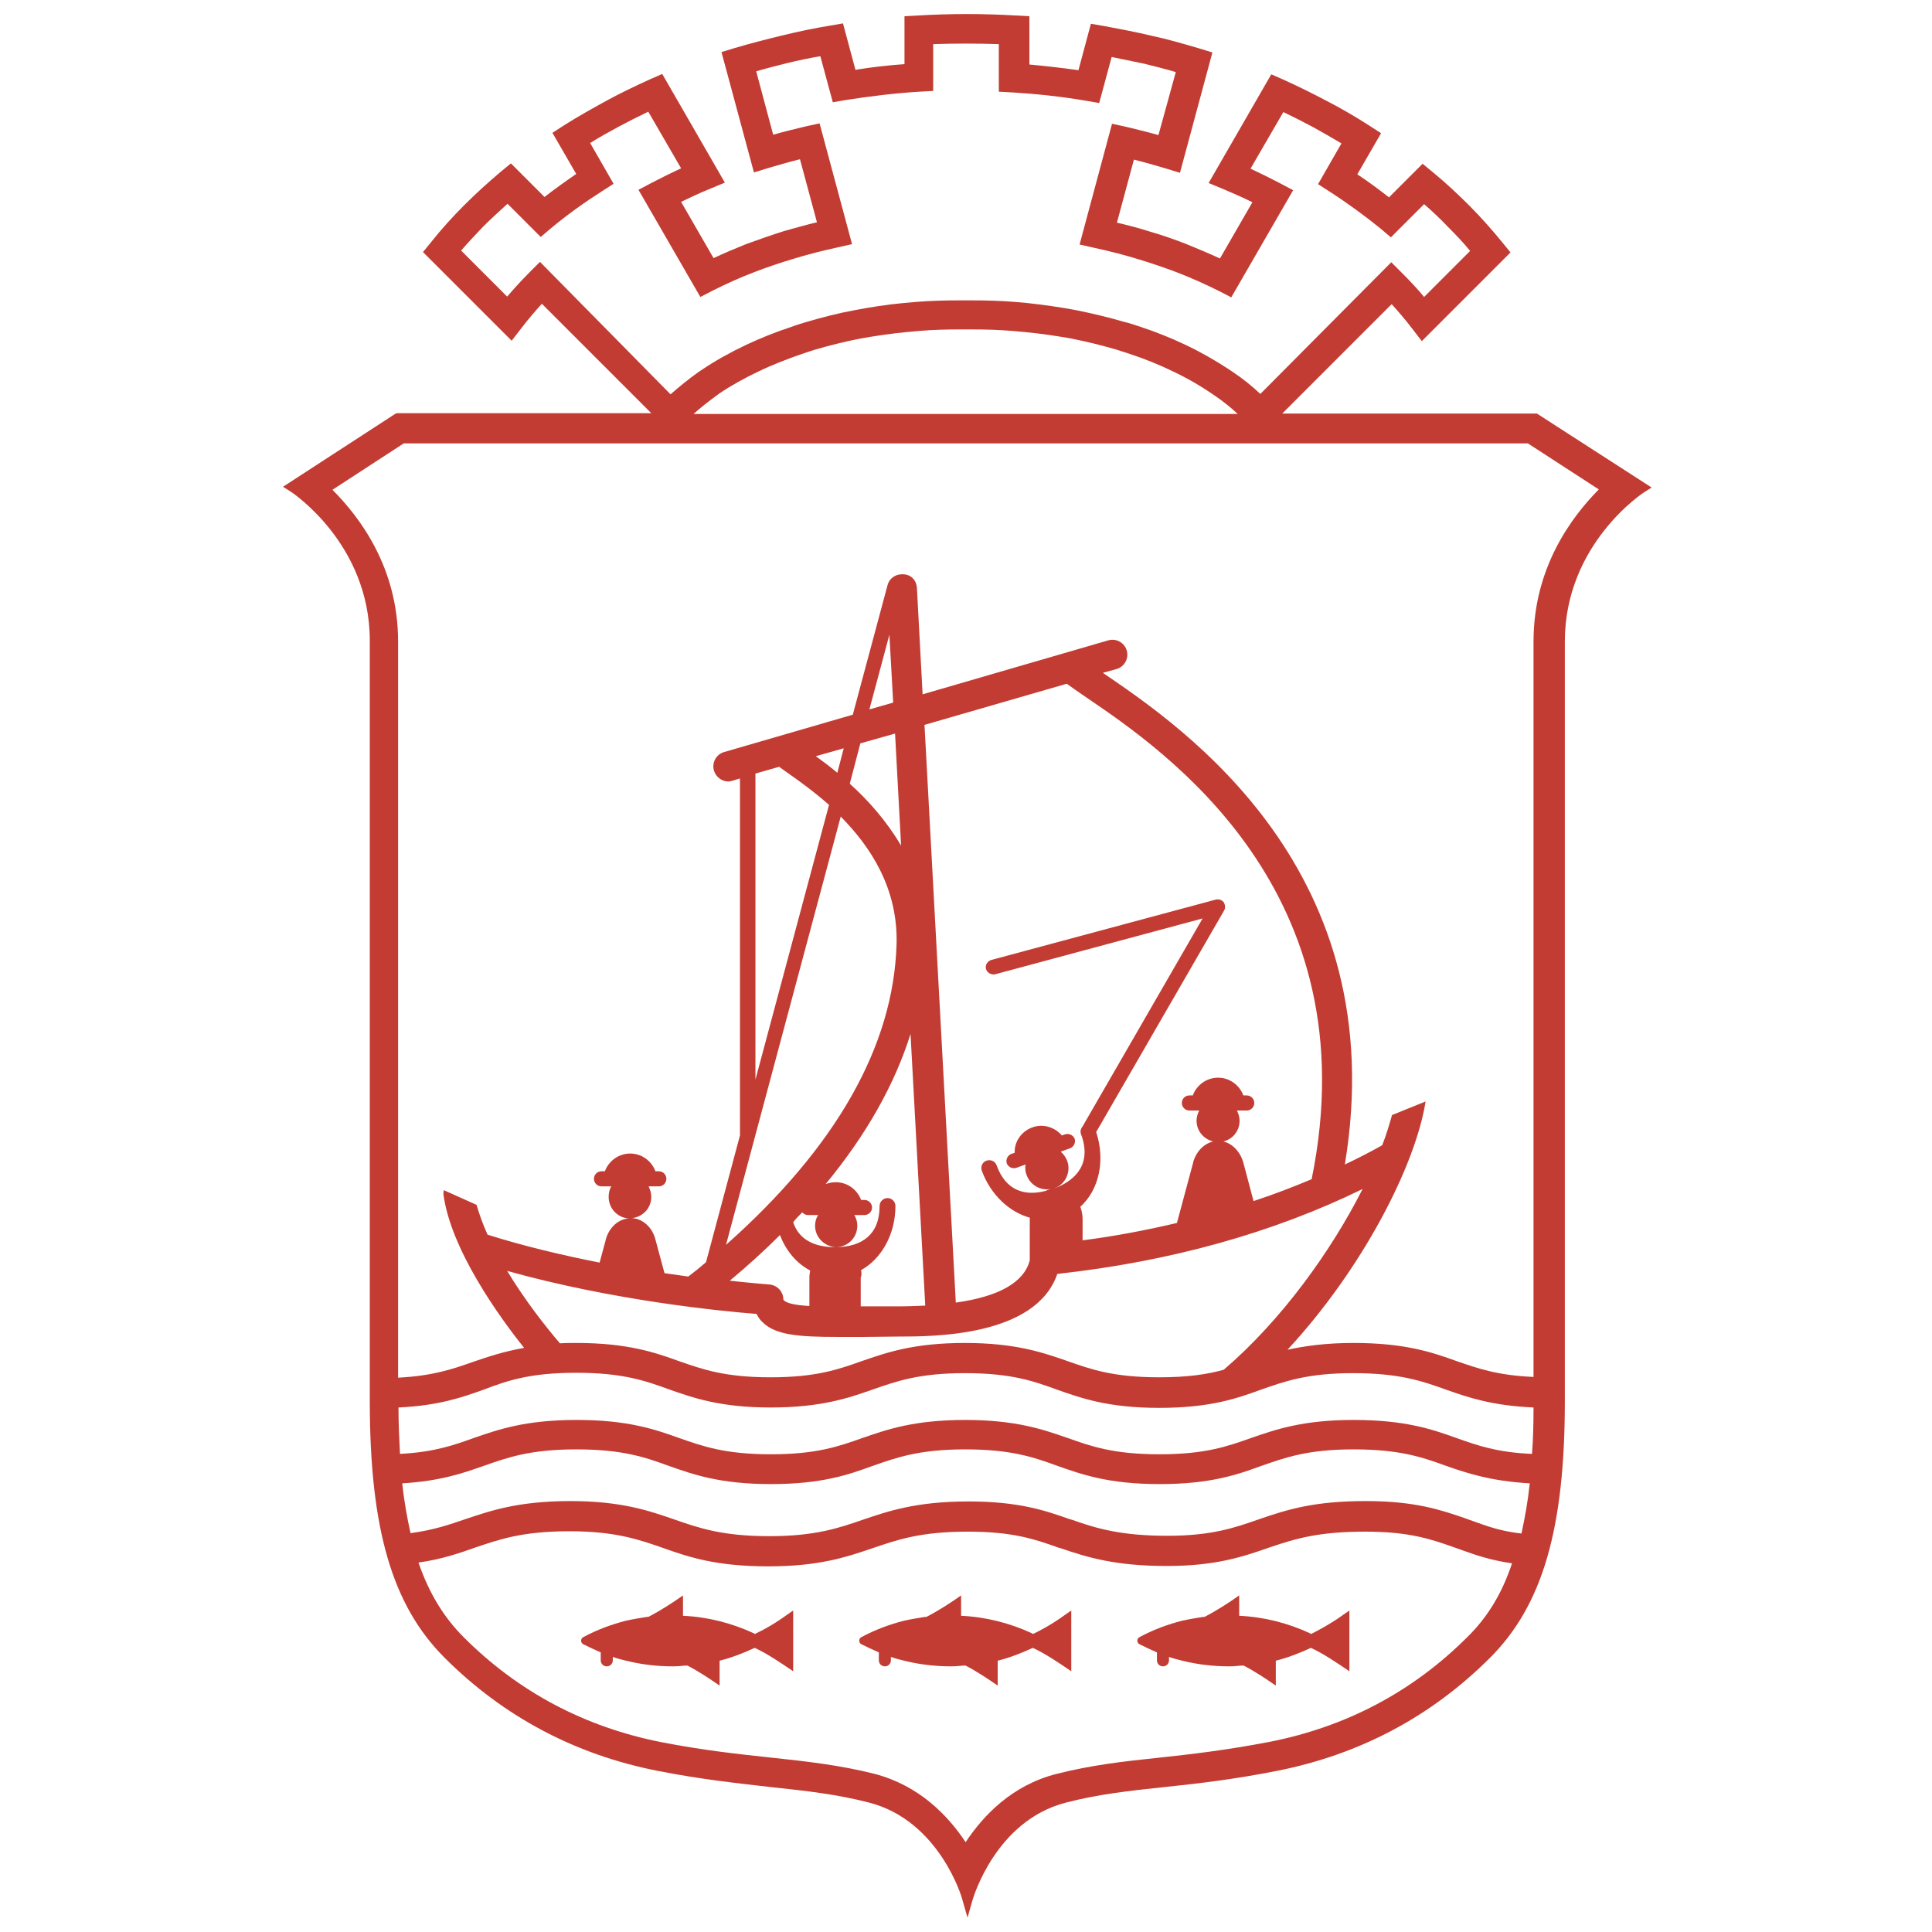 <?xml version="1.0" encoding="utf-8"?>
<!-- Generator: Adobe Illustrator 27.1.1, SVG Export Plug-In . SVG Version: 6.00 Build 0)  -->
<svg version="1.1" id="Layer_1" xmlns="http://www.w3.org/2000/svg" xmlns:xlink="http://www.w3.org/1999/xlink" x="0px" y="0px"
	 viewBox="0 0 512 512" style="enable-background:new 0 0 512 512;" xml:space="preserve">
<style type="text/css">
	.st0{fill:#C23C33;}
</style>
<g>
	<path class="st0" d="M407.3,109.6l-67.5,0l29-29c1.9,2.1,3.7,4.2,5.3,6.3l2.7,3.5l23.5-23.5l-2.2-2.7c-2.7-3.3-5.6-6.6-8.7-9.7h0
		c-3-3-6.2-6-9.6-8.8l-2.8-2.3l-8.9,8.9c-2.7-2.1-5.5-4.2-8.4-6.1l6.3-10.9l-3.1-2c-3.6-2.3-7.3-4.5-11.2-6.5
		c-3.8-2-7.6-3.9-11.6-5.7l-3.2-1.4l-16.6,28.8l4.1,1.7c2.6,1.1,5.1,2.2,7.5,3.4l-8.6,14.9c-2.8-1.3-5.7-2.5-8.6-3.7
		c-3.3-1.3-6.7-2.5-10.2-3.5c-2.8-0.9-5.6-1.6-8.5-2.3l4.5-16.7c2.8,0.7,5.6,1.5,8.3,2.3l3.9,1.2l8.6-31.9l-3.6-1.1
		c-4.1-1.2-8.2-2.4-12.4-3.3c-4.2-1-8.4-1.8-12.7-2.6l-3.5-0.6l-3.3,12.3c-4.3-0.6-8.6-1.1-13-1.5V4.3l-3.7-0.2
		c-8.5-0.5-17.2-0.5-25.7,0l-3.7,0.2V17c-4.3,0.3-8.7,0.8-13,1.5l-3.3-12.3l-3.5,0.6c-4.3,0.7-8.5,1.6-12.6,2.6
		c-4.2,1-8.4,2.1-12.5,3.3l-3.6,1.1l8.6,31.9l3.9-1.2c2.7-0.8,5.5-1.6,8.3-2.3l4.5,16.7c-2.9,0.7-5.7,1.5-8.6,2.3
		c-3.5,1.1-6.9,2.3-10.2,3.5c-3,1.2-5.8,2.4-8.6,3.7l-8.6-14.9c2.5-1.2,5-2.4,7.5-3.4l4.1-1.7l-16.6-28.8l-3.2,1.4
		c-4,1.8-7.9,3.7-11.6,5.7c-3.8,2.1-7.6,4.2-11.2,6.5l-3.1,2l6.3,10.9c-2.9,2-5.7,4-8.4,6.1l-8.9-8.9l-2.8,2.3
		c-3.3,2.8-6.5,5.7-9.6,8.8c-3.1,3.1-6,6.3-8.7,9.7l-2.2,2.7l23.5,23.5l2.7-3.5c1.6-2.1,3.4-4.2,5.3-6.3l29,29l-67.5,0l-0.4,0.2
		l-29.7,19.3l1.9,1.2c0.2,0.1,21.1,13.7,21.1,39.6v201.5c0,33.8,5.9,54.1,19.8,68c15.6,15.6,34.6,25.7,56.5,30
		c11.7,2.3,21.4,3.3,30,4.3c9.4,1,17.5,1.9,26,4.1c18.7,4.8,24.7,25.4,24.7,25.6l1.4,4.9l1.4-4.9c0.1-0.2,6-20.8,24.7-25.6
		c8.5-2.2,16.6-3.1,26-4.1c8.6-0.9,18.3-2,29.9-4.3c21.8-4.3,40.8-14.3,56.5-30c13.9-13.9,19.8-34.2,19.8-68V170
		c0-25.9,20.9-39.5,21.1-39.6l1.9-1.2L407.3,109.6z M143.1,69.4l-2.8,2.8c-2.1,2.1-4,4.2-5.9,6.4l-12.2-12.2
		c1.9-2.2,3.9-4.3,5.9-6.4c2-2,4.2-4,6.4-6l8.8,8.8l2.7-2.3c4.2-3.5,8.8-6.8,13.5-9.8l3.1-2l-6.2-10.8c2.4-1.5,4.9-2.9,7.5-4.3
		c2.6-1.4,5.2-2.7,7.9-4l8.7,15c-2.6,1.2-5.2,2.5-7.7,3.8l-3.6,1.9l16.4,28.4l3.3-1.7c3.6-1.8,7.3-3.5,11.3-5
		c3.1-1.2,6.4-2.3,9.7-3.3c3.9-1.2,7.8-2.2,11.9-3.1l4-0.9l-8.6-32l-3.7,0.8c-2.9,0.7-5.8,1.4-8.6,2.2l-4.5-16.8
		c2.7-0.8,5.5-1.5,8.3-2.2c2.9-0.7,5.7-1.3,8.7-1.8l3.3,12.2l3.5-0.6c6.4-1,12.9-1.8,19.4-2.2l3.7-0.2V11.7c5.8-0.2,11.7-0.2,17.4,0
		v12.6l3.7,0.2c6.5,0.4,13,1.1,19.4,2.2l3.5,0.6l3.3-12.2c2.9,0.6,5.8,1.2,8.7,1.8c2.8,0.7,5.6,1.4,8.3,2.2L307,35.8
		c-2.8-0.8-5.7-1.5-8.6-2.2l-3.7-0.8l-8.6,32l4,0.9c4.1,0.9,8.1,1.9,11.9,3.1c3.3,1,6.5,2.1,9.7,3.3c3.9,1.5,7.7,3.2,11.3,5l3.3,1.7
		l16.4-28.4l-3.6-1.9c-2.5-1.3-5.1-2.6-7.7-3.8l8.7-15c2.7,1.3,5.3,2.6,7.9,4c2.5,1.4,5,2.8,7.5,4.3l-6.2,10.8l3.1,2
		c4.8,3.1,9.3,6.4,13.5,9.8l2.7,2.3l8.8-8.8c2.2,1.9,4.3,3.9,6.3,6c2.1,2.1,4.1,4.2,5.9,6.4l-12.2,12.2c-1.8-2.2-3.8-4.3-5.9-6.4
		l-2.8-2.8L334,104.4c-2.2-2.1-4.7-4.1-7.4-5.9l-0.9-0.6c-3.5-2.3-7.3-4.5-11.5-6.5c-3.8-1.8-8-3.5-12.3-4.9c-1.3-0.4-2.6-0.9-4-1.2
		c-4.1-1.2-8.3-2.2-12.7-3.1c-4.2-0.8-8.5-1.4-13-1.9l-3.4-0.3c-3.7-0.3-7.5-0.4-11.4-0.4l-1.5,0l-1.6,0c-3.8,0-7.6,0.1-11.4,0.4
		l-3.4,0.3c-4.4,0.4-8.8,1.1-13,1.9c-4.4,0.8-8.6,1.9-12.7,3.1c-1.3,0.4-2.7,0.8-4,1.3c-4.3,1.4-8.5,3.1-12.3,4.9
		c-4.2,2-8.1,4.2-11.5,6.5l-0.9,0.6c-2.7,1.9-5.1,3.9-7.4,5.9L143.1,69.4z M190.6,104.3c3.1-2.1,6.7-4.1,10.5-5.9
		c3.5-1.7,7.4-3.2,11.4-4.6c1.2-0.4,2.4-0.8,3.7-1.2c3.8-1.1,7.8-2.1,11.9-2.9c4-0.7,8-1.3,12.2-1.7l3.3-0.3
		c3.5-0.3,7.1-0.4,10.8-0.4l1.6,0l1.5,0c3.7,0,7.2,0.1,10.8,0.4l3.3,0.3c4.2,0.4,8.3,1,12.2,1.7c4.1,0.8,8.1,1.8,11.9,2.9
		c1.3,0.4,2.5,0.8,3.7,1.2c4,1.3,7.9,2.9,11.4,4.6c3.8,1.8,7.3,3.8,11.2,6.5c2.2,1.5,4.2,3.1,6,4.8l-144.2,0
		C185.8,107.9,188,106.2,190.6,104.3z M200.5,348.2c0.4,0.8,0.9,1.6,1.6,2.2c3.4,3.4,9.5,3.9,19.9,3.9c2.1,0,4.4,0,6.9,0l9.2-0.1
		c9.3,0,36.4,0,42.1-16.6c30-3.3,57.2-10.9,80.9-22.5c-8.3,16.4-21.4,34.7-36.8,47.9c-4.3,1.2-9.5,2-17.1,2
		c-12.1,0-18.1-2.1-24.3-4.3c-6.4-2.2-13.6-4.8-27.2-4.8c-13.7,0-20.9,2.6-27.3,4.8c-6.2,2.2-12.1,4.3-24.2,4.3
		c-12.1,0-18-2.1-24.3-4.3c-6.4-2.3-13.6-4.8-27.2-4.8c-1.5,0-3,0-4.3,0.1c-3.7-4.3-9.3-11.4-14-19.2
		C162.6,344.7,191.4,347.5,200.5,348.2z M235.7,168.2l1,18l-6.3,1.8L235.7,168.2z M347.6,312.5c-5,2.1-10.2,4.1-15.4,5.8l-2.7-10.2
		l0,0c-0.8-2.8-2.8-5-5.3-5.6c2.5-0.6,4.3-2.8,4.3-5.5c0-1-0.3-1.9-0.7-2.7h2.6c1.1,0,2-0.9,2-2s-0.9-2-2-2h-0.9
		c-1-2.7-3.6-4.7-6.7-4.7c-3.1,0-5.7,2-6.7,4.7h-0.9c-1.1,0-2,0.9-2,2s0.9,2,2,2h2.6c-0.4,0.8-0.7,1.7-0.7,2.7
		c0,2.7,1.9,4.9,4.4,5.5c-2.5,0.6-4.5,2.7-5.3,5.5l0,0.1l-4.3,16c-8.1,1.9-16.4,3.5-25,4.6v-5.5c0-1.2-0.2-2.3-0.6-3.4
		c4.9-4.4,6.7-12.2,4.2-19.8l33.9-58.7c0.4-0.7,0.3-1.5-0.1-2.2c-0.5-0.6-1.3-0.9-2.1-0.7l-59.5,16c-1,0.3-1.7,1.4-1.4,2.4
		c0.3,1,1.4,1.6,2.4,1.4l55-14.8l-31.8,55.1c-0.5,0.6-0.7,1.4-0.4,2.1c2.8,7.6-1.1,12.1-7.2,14.4c-0.1,0-0.2,0-0.3,0.1
		c0.2,0,0.4-0.1,0.5-0.2c2.9-1.1,4.4-4.4,3.3-7.3c-0.4-1-1-1.8-1.7-2.4l2.5-0.9c1-0.4,1.5-1.5,1.2-2.5c-0.4-1-1.5-1.5-2.5-1.2
		l-0.9,0.3c-1.9-2.2-5-3.2-7.9-2.1c-2.9,1.1-4.7,3.8-4.6,6.7l-0.9,0.3c-1,0.4-1.5,1.5-1.2,2.5c0.4,1,1.5,1.5,2.5,1.2l2.5-0.9
		c-0.2,0.9-0.1,1.9,0.3,2.9c1,2.6,3.7,4.1,6.3,3.6c-0.4,0.1-0.9,0.3-1.3,0.5c-5.4,1.4-10.5,0.1-13-6.8c-0.4-1.1-1.6-1.6-2.7-1.2
		c-1.1,0.4-1.6,1.6-1.2,2.7c2.4,6.4,7.3,10.9,12.7,12.4c0,0.1,0,0.3,0,0.4v10.9c-1.5,5.8-8.1,9.6-19.6,11.2L245,192.1l37.7-10.9
		c1.4,1,3.1,2.2,5.3,3.7C308.6,198.9,363.2,236.1,347.6,312.5z M212.6,321.3c0.4,0.4,0.9,0.7,1.5,0.7h2.7c-0.5,0.8-0.8,1.8-0.8,2.8
		c0,3,2.3,5.4,5.3,5.7c-0.2,0-0.4,0-0.5,0c-5-0.1-9.1-2-10.6-6.6C210.9,323,211.8,322.1,212.6,321.3z M206.7,327.3
		c1.6,4.2,4.4,7.5,8,9.4c-0.1,0.6-0.2,1.2-0.2,1.9v7.5c-3.6-0.2-6.3-0.7-6.9-1.7c0-2.1-1.6-3.8-3.7-4c-0.1,0-4.1-0.3-10.5-1
		C198.1,335.5,202.6,331.4,206.7,327.3z M228.2,336.6c5.4-3,9.1-9.5,9.1-17c0-1.1-0.9-2.1-2.1-2.1c-1.1,0-2.1,0.9-2.1,2.1
		c0,7.8-4.9,10.7-11.1,10.9c-0.1,0-0.2,0-0.3,0c3.1-0.1,5.5-2.6,5.5-5.7c0-1-0.3-2-0.8-2.8h2.7c1.1,0,2-0.9,2-2s-0.9-2-2-2h-0.9
		c-1-2.7-3.6-4.7-6.7-4.7c-1,0-1.9,0.2-2.7,0.5c10.8-13.1,18.3-26.4,22.5-39.8l3.9,72c-2.3,0.1-4.8,0.2-7.4,0.2l-9.3,0
		c-0.1,0-0.3,0-0.4,0v-7.7C228.4,338,228.3,337.3,228.2,336.6z M223.6,198.3l-1.7,6.5c-2-1.7-3.9-3.1-5.7-4.4L223.6,198.3z M228,197
		l9.2-2.6l1.6,29.7c-3.9-6.6-8.8-12.1-13.6-16.4L228,197z M206.5,203.2c0.6,0.5,1.4,1,2.2,1.6c3,2.1,6.9,4.9,11,8.5l-19.5,72.8
		v-81.1L206.5,203.2z M222.8,216.4c7.9,8,15.2,19,14.8,33.8c-0.8,27-16,53.8-45.2,79.7L222.8,216.4z M152.7,363.8
		c12.3,0,18.3,2.1,24.6,4.4c6.3,2.2,13.5,4.8,26.9,4.8c13.4,0,20.6-2.5,26.9-4.7c6.3-2.2,12.3-4.4,24.6-4.4
		c12.3,0,18.2,2.1,24.5,4.4c6.3,2.2,13.4,4.8,27,4.8c13.5,0,20.6-2.5,26.9-4.8c6.3-2.2,12.3-4.4,24.5-4.4c12.3,0,18.3,2.1,24.7,4.4
		c5.7,2,12,4.2,23.1,4.7c0,4.3-0.1,8.5-0.4,12.3c-9.4-0.4-14.6-2.3-20-4.2c-6.4-2.3-13.6-4.8-27.3-4.8c-13.6,0-20.8,2.6-27.2,4.8
		c-6.2,2.2-12.1,4.3-24.2,4.3c-12.2,0-18.1-2.1-24.3-4.3c-6.4-2.2-13.6-4.8-27.2-4.8c-13.7,0-20.9,2.6-27.3,4.8
		c-6.2,2.2-12.1,4.3-24.2,4.3c-12.1,0-18-2.1-24.3-4.3c-6.4-2.3-13.6-4.8-27.2-4.8c-13.7,0-20.9,2.6-27.3,4.8
		c-5.3,1.9-10.3,3.7-19.5,4.2c-0.2-3.9-0.4-8-0.4-12.3c10.7-0.5,16.9-2.7,22.5-4.7C134.4,365.9,140.4,363.8,152.7,363.8z
		 M405.4,393.1c-0.5,4.8-1.3,9.2-2.2,13.3c-5.3-0.6-8.7-1.8-12.3-3.1l-2.8-1c-6.1-2.1-13-4.5-26.1-4.5c-13.5,0-20.5,2.1-28.6,4.9
		c-6,2.1-12.2,4.3-24,4.3c-12.2,0-18.7-1.9-25.2-4.2l-1-0.3c-6.2-2.2-13.3-4.6-26.5-4.6c-14,0-21.4,2.6-28.2,4.9
		c-6.1,2.1-12.4,4.3-24.6,4.3c-12.6,0-18.8-2.2-25.4-4.5c-6.4-2.2-13.8-4.8-27.3-4.8c-14,0-21.3,2.6-27.9,4.8
		c-4.1,1.4-8.4,2.9-14.5,3.7c-0.9-4-1.7-8.4-2.2-13.2c10.1-0.6,16.1-2.7,21.5-4.6c6.3-2.2,12.3-4.4,24.6-4.4
		c12.3,0,18.3,2.1,24.6,4.4c6.3,2.2,13.4,4.8,27,4.8c13.5,0,20.6-2.5,26.9-4.8c6.3-2.2,12.3-4.4,24.6-4.4c12.2,0,18.2,2.1,24.5,4.4
		c6.3,2.2,13.4,4.8,27,4.8c13.5,0,20.6-2.5,26.9-4.8c6.3-2.2,12.3-4.4,24.5-4.4c12.3,0,18.3,2.1,24.6,4.4
		C388.8,390.4,395,392.5,405.4,393.1z M388.9,433.8c-14.5,14.5-32.1,23.8-52.4,27.8c-11.4,2.2-20.9,3.3-29.3,4.2
		c-9.7,1-18.1,2-27.2,4.3c-11.8,3-19.4,11-24.1,18.1c-4.7-7.1-12.3-15-24.1-18.1c-9.1-2.3-17.9-3.3-27.3-4.3
		c-8.4-0.9-17.9-1.9-29.2-4.1c-20.3-4-37.9-13.3-52.4-27.8c-5.3-5.3-9.2-11.7-12-19.8c6.3-0.9,10.8-2.5,14.8-3.9
		c6.5-2.2,12.6-4.4,25.2-4.4c12.2,0,18.5,2.2,25.3,4.6c6.3,2.2,13.5,4.7,27.4,4.7c13.6,0,20.8-2.5,27.6-4.8
		c6.5-2.2,12.6-4.4,25.3-4.4c11.9,0,17.7,2,23.9,4.2l1,0.3c7,2.4,14.4,4.6,27.8,4.6c13.2,0,20.3-2.5,27.5-5
		c6.8-2.3,12.9-4.1,25.1-4.1c11.7,0,17.4,2,23.4,4.1l2.8,1c3.6,1.3,7.3,2.5,12.7,3.3C398.1,422.2,394.2,428.6,388.9,433.8z
		 M406.4,170v194.9c-9.6-0.4-14.9-2.3-20.4-4.2c-6.4-2.3-13.6-4.8-27.3-4.8c-7.4,0-12.9,0.8-17.5,1.8c19.9-21.5,33.9-48.8,36.6-65.8
		l-8.9,3.6c-0.7,2.5-1.5,5.2-2.6,8c-3.2,1.8-6.5,3.5-9.9,5.1c12.9-77.8-42.7-115.7-64-130.2c0,0-0.1-0.1-0.1-0.1l3.6-1
		c2.1-0.6,3.3-2.8,2.7-4.9c-0.6-2.1-2.8-3.3-4.9-2.7l-49.2,14.3l-1.5-28.1c-0.1-2.2-1.7-3.9-4.2-3.7c-1.8,0.1-3.2,1.3-3.6,2.9l0,0
		l-9.2,34.3l-34.1,9.9c-2.1,0.6-3.3,2.8-2.7,4.9c0.5,1.7,2.1,2.9,3.8,2.9c0.4,0,0.7-0.1,1.1-0.2l2-0.6v94.6l-9,33.6
		c-1.5,1.3-3.1,2.6-4.7,3.8c-2-0.3-4.1-0.6-6.3-0.9l-2.4-8.9l0,0c-0.8-3.2-3.3-5.5-6.2-5.7c2.9-0.3,5.1-2.7,5.1-5.6
		c0-1-0.3-1.9-0.7-2.8h2.7c1.1,0,2-0.9,2-2c0-1.1-0.9-2-2-2h-0.9c-1-2.7-3.6-4.7-6.7-4.7c-3.1,0-5.7,2-6.7,4.7h-0.9
		c-1.1,0-2,0.9-2,2c0,1.1,0.9,2,2,2h2.6c-0.5,0.8-0.7,1.8-0.7,2.8c0,3,2.3,5.5,5.3,5.7c-2.9,0.2-5.3,2.6-6.1,5.7l0,0.1l-1.6,5.9
		c-9.6-1.9-19.9-4.3-29.7-7.4c-1.2-2.7-2.2-5.4-2.9-7.9l-8.7-3.9c0,0.3-0.1,0.6-0.1,1c1.9,14.7,14.9,32.7,21.4,40.8
		c-5.6,1-9.7,2.4-13.5,3.7c-5.4,1.9-10.5,3.7-19.9,4.2V170c0-19.5-10.1-32.9-17.4-40.2l18.9-12.3l297.9,0l18.8,12.2
		C416.5,137,406.4,150.4,406.4,170z"/>
	<path class="st0" d="M200.1,433c-0.1,0-0.2,0-0.2-0.1c-6-2.8-12.4-4.4-18.9-4.7c0-2.4,0-4.4,0-5.4c-2.8,2-6.1,4.1-9.2,5.7
		c-0.1,0-0.2,0-0.4,0c-1.8,0.3-3.7,0.6-5.5,1c-3.9,1-7.7,2.4-11.4,4.4c-0.3,0.2-0.5,0.5-0.5,0.9c0,0.4,0.2,0.7,0.5,0.9
		c1.6,0.8,3.1,1.5,4.7,2.2v2.1c0,0.9,0.7,1.6,1.6,1.6c0.9,0,1.6-0.7,1.6-1.6v-0.9c1.1,0.4,2.3,0.7,3.5,1c4,1,8.2,1.5,12.4,1.5
		c1.1,0,2.2-0.1,3.3-0.2c0.2,0,0.4,0,0.6,0c2.9,1.5,5.9,3.5,8.5,5.3c0-1.1,0-3.7,0-6.6c3.2-0.8,6.3-2,9.3-3.4c0,0,0,0,0,0
		c3.3,1.5,7.1,4.1,10.2,6.2c0-2.5,0-13.6,0-16.1l-3.3,2.3C204.7,430.6,202.4,431.9,200.1,433z"/>
	<path class="st0" d="M273.8,433c-0.1,0-0.2,0-0.2-0.1c-6-2.8-12.4-4.4-18.9-4.7c0-2.4,0-4.4,0-5.4c-2.8,2-6.1,4.1-9.2,5.7
		c-0.1,0-0.2,0-0.4,0c-1.8,0.3-3.7,0.6-5.5,1c-3.9,1-7.7,2.4-11.4,4.4c-0.3,0.2-0.5,0.5-0.5,0.9c0,0.4,0.2,0.7,0.5,0.9
		c1.6,0.8,3.1,1.5,4.7,2.2v2.1c0,0.9,0.7,1.6,1.6,1.6c0.9,0,1.6-0.7,1.6-1.6v-0.9c1.1,0.4,2.3,0.7,3.5,1c4,1,8.2,1.5,12.4,1.5
		c1.1,0,2.2-0.1,3.3-0.2c0.2,0,0.4,0,0.6,0c2.9,1.5,5.9,3.5,8.5,5.3c0-1.1,0-3.7,0-6.6c3.2-0.8,6.3-2,9.3-3.4c0,0,0,0,0,0
		c3.3,1.5,7.1,4.1,10.2,6.2c0-2.5,0-13.6,0-16.1l-3.3,2.3C278.4,430.6,276.1,431.9,273.8,433z"/>
	<path class="st0" d="M347.5,433c-0.1,0-0.2,0-0.2-0.1c-6-2.8-12.4-4.4-18.9-4.7c0-2.4,0-4.4,0-5.4c-2.8,2-6.1,4.1-9.2,5.7
		c-0.1,0-0.2,0-0.4,0c-1.8,0.3-3.7,0.6-5.5,1c-3.9,1-7.7,2.4-11.4,4.4c-0.3,0.2-0.5,0.5-0.5,0.9c0,0.4,0.2,0.7,0.5,0.9
		c1.6,0.8,3.1,1.5,4.7,2.2v2.1c0,0.9,0.7,1.6,1.6,1.6s1.6-0.7,1.6-1.6v-0.9c1.1,0.4,2.3,0.7,3.5,1c4,1,8.2,1.5,12.4,1.5
		c1.1,0,2.2-0.1,3.3-0.2c0.2,0,0.4,0,0.6,0c2.9,1.5,5.9,3.5,8.5,5.3c0-1.1,0-3.7,0-6.6c3.2-0.8,6.3-2,9.3-3.4c0,0,0,0,0,0
		c3.3,1.5,7.1,4.1,10.2,6.2c0-2.5,0-13.6,0-16.1l-3.3,2.3C352,430.6,349.7,431.9,347.5,433z"/>
</g>
</svg>
